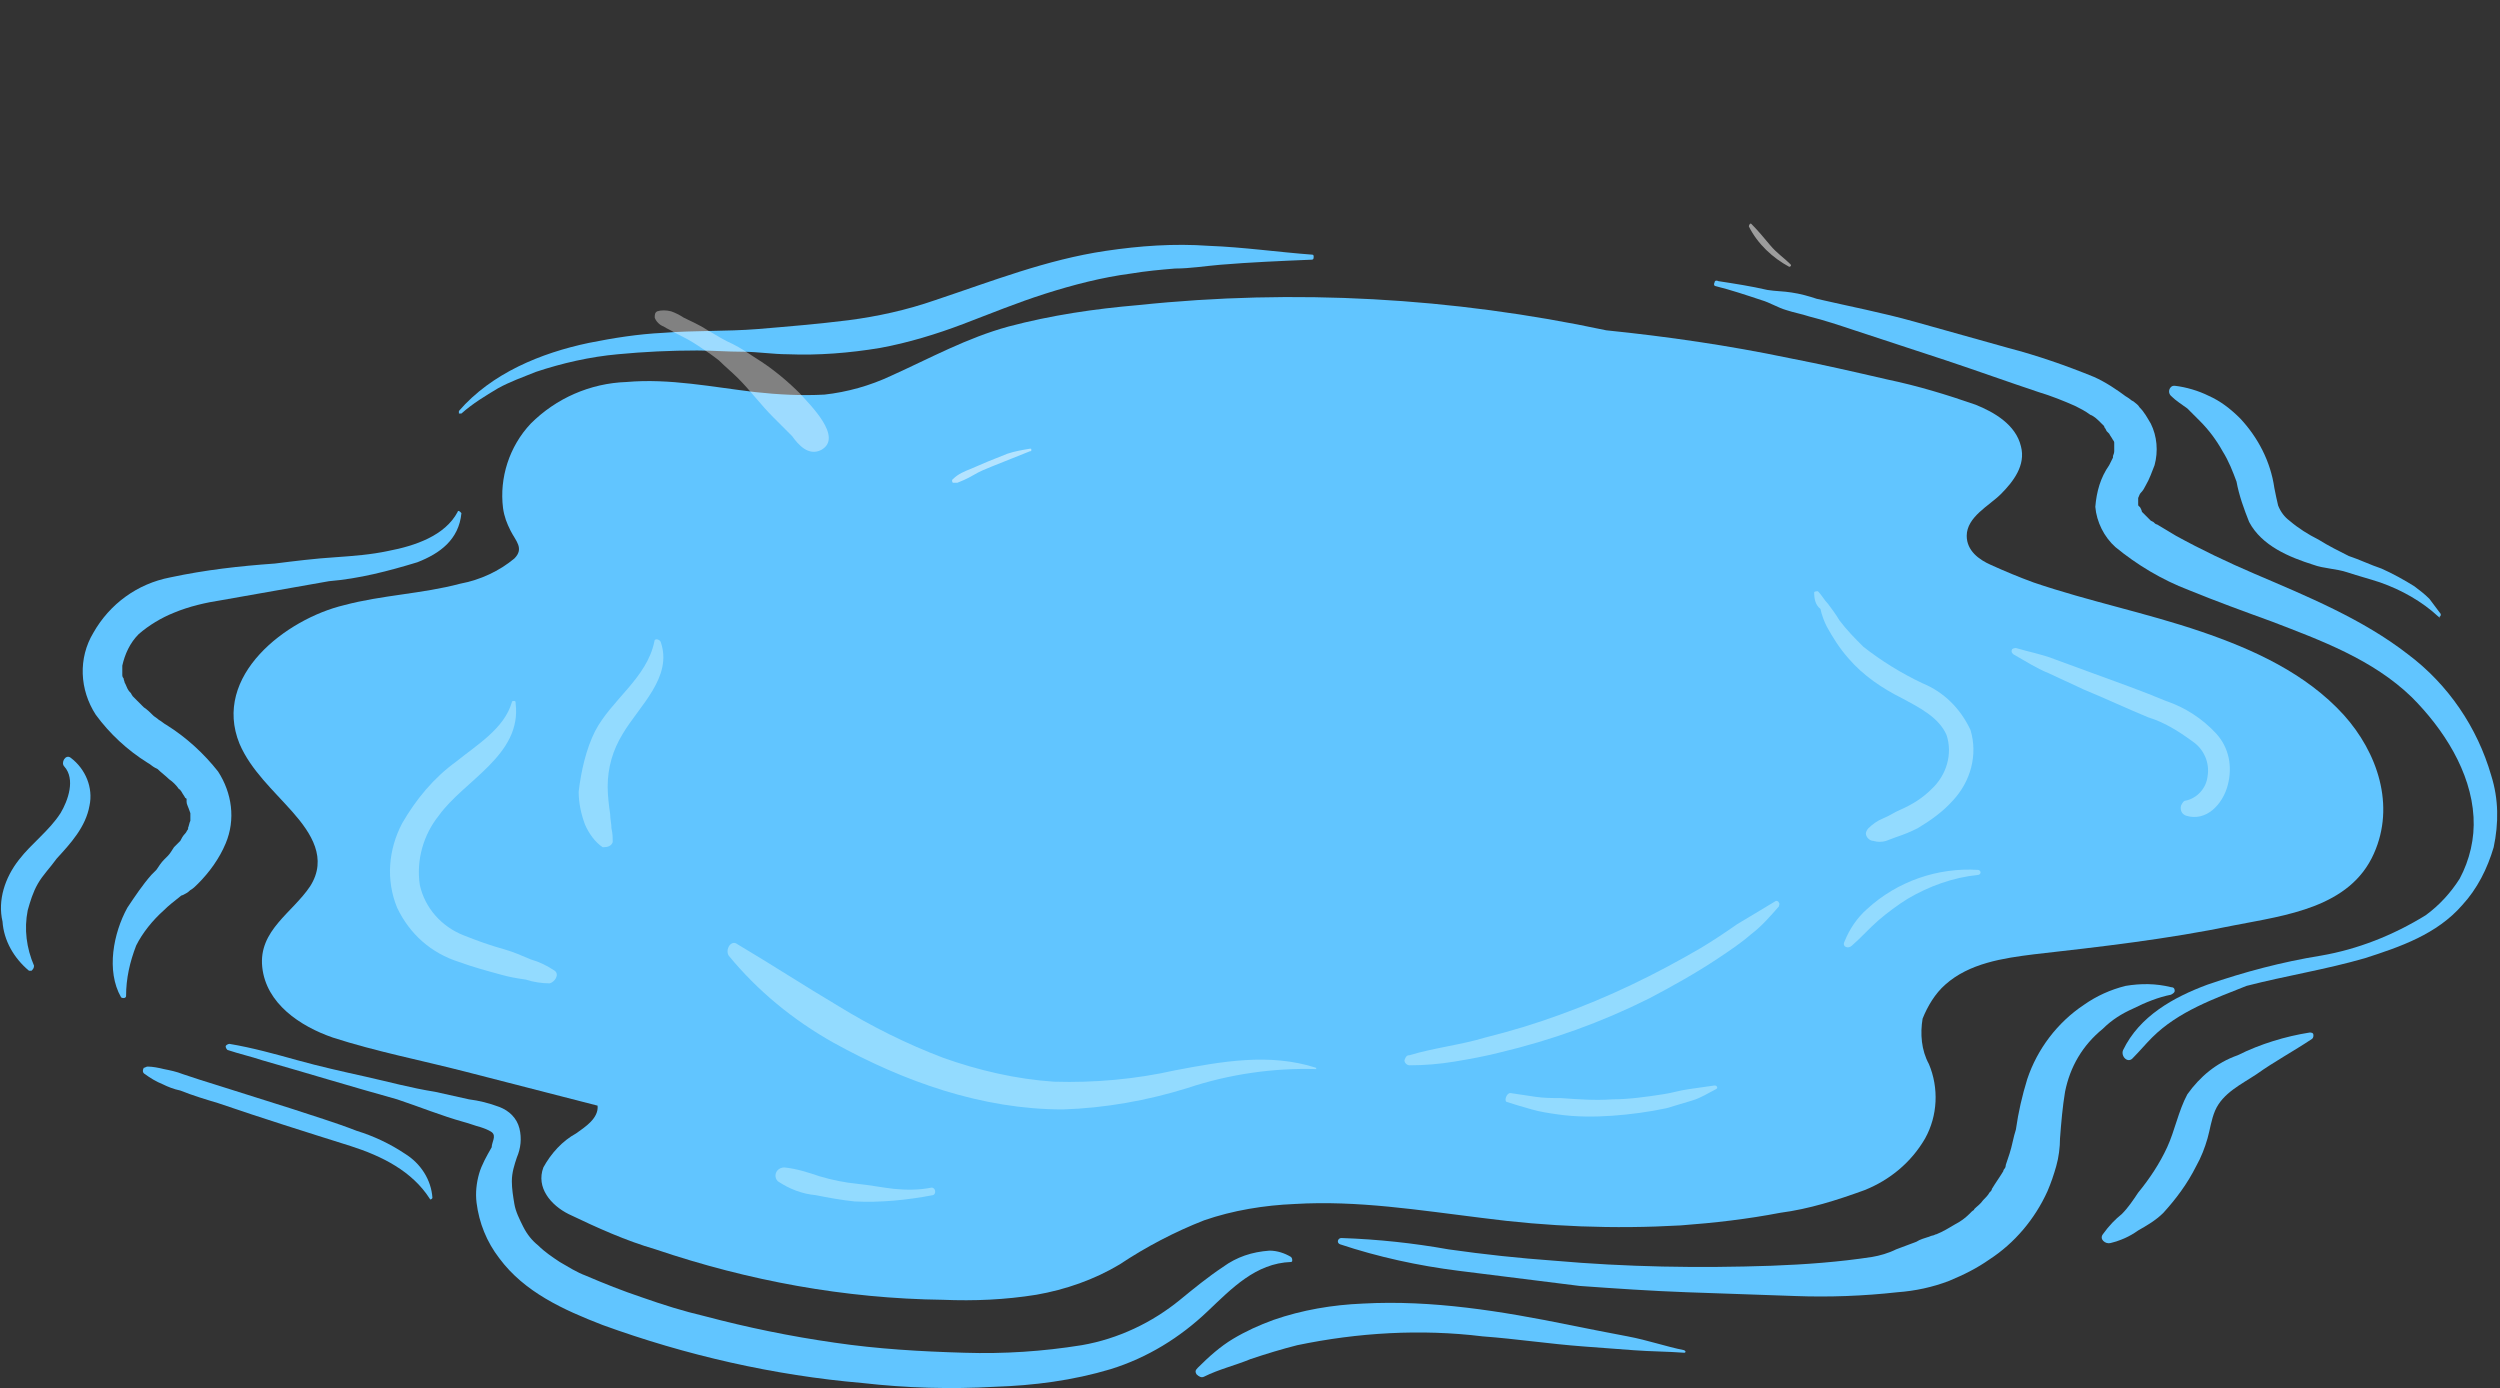 <?xml version="1.0" encoding="utf-8"?>
<!-- Generator: Adobe Illustrator 27.2.0, SVG Export Plug-In . SVG Version: 6.00 Build 0)  -->
<svg version="1.1" id="Group_40874" xmlns="http://www.w3.org/2000/svg" xmlns:xlink="http://www.w3.org/1999/xlink" x="0px"
	 y="0px" viewBox="0 0 198.3 110.1" style="enable-background:new 0 0 198.3 110.1;" xml:space="preserve">
<rect x="0" y="0" width="198.3" height="110.1" fill="#333333" stroke="none"/>
<style type="text/css">
	.st0{fill:none;}
	.st1{fill:#61C5FF;}
	.st2{fill:#2EA2E6;}
	.st3{opacity:0.52;}
	.st4{clip-path:url(#SVGID_00000029016187475594343090000016728379388312841359_);}
	.st5{fill:#FFFFFF;}
	.st6{opacity:0.24;}
	.st7{clip-path:url(#SVGID_00000046323215132926646810000013529927282690845864_);}
	.st8{opacity:0.38;}
	.st9{clip-path:url(#SVGID_00000131359192148729211780000008537487449647933877_);}
	.st10{clip-path:url(#SVGID_00000095317302077428792620000016710911759590463934_);}
	.st11{fill:#FCE333;}
	.st12{fill:#FFC733;}
	.st13{clip-path:url(#SVGID_00000183961904113701255210000013678398424216790915_);}
	.st14{clip-path:url(#SVGID_00000050636145981300538870000006844369971637697426_);}
	.st15{clip-path:url(#SVGID_00000085242742527994718460000014053354432424303267_);}
	.st16{fill:#FFDA5D;}
	.st17{fill:#EBB72F;}
	.st18{clip-path:url(#SVGID_00000136383587337485471240000007599197376817657988_);}
	.st19{clip-path:url(#SVGID_00000093886939305443646930000010680047897757792669_);}
	.st20{clip-path:url(#SVGID_00000177470494328158448030000002361887428758718617_);}
	.st21{fill:#FFA151;}
	.st22{clip-path:url(#SVGID_00000159453403053315122270000005039493156123523263_);}
	.st23{clip-path:url(#SVGID_00000078742597789561025510000003738804588050517939_);}
	.st24{clip-path:url(#SVGID_00000099646232991448798900000014633589915411906445_);}
	.st25{clip-path:url(#SVGID_00000135676491657089997310000013230192888590003881_);}
	.st26{clip-path:url(#SVGID_00000073679967452418101990000000445430022116662446_);}
	.st27{opacity:0.35;}
	.st28{clip-path:url(#SVGID_00000067212903984586975970000004346622965176640403_);}
	.st29{clip-path:url(#SVGID_00000148633939514295344720000017146195202668019586_);}
	.st30{clip-path:url(#SVGID_00000021108954031790090800000013759570505452119987_);}
	.st31{clip-path:url(#SVGID_00000052087187020708469910000013791812636781562268_);}
	.st32{fill:#93DBFF;}
</style>
<rect class="st0" width="198.3" height="110.1"/>
<rect class="st0" width="198.3" height="110.1"/>
<path id="Path_174575" class="st1" d="M149.7,30.1c2.4,0.5,4.7,1.2,7,2c1.5,0.6,3.2,1.6,3.6,3.3c0.4,1.5-0.6,2.8-1.6,3.8
	c-0.9,0.9-2.7,1.8-2.7,3.3c0,1.2,1,1.9,1.9,2.3c1.1,0.5,2.3,1,3.4,1.4c4.4,1.5,8.9,2.4,13.3,3.9c4.1,1.4,8.3,3.3,11.3,6.6
	c2.7,3,4.1,7.2,2.4,11c-1.9,4.3-7,4.9-11.1,5.7c-5.3,1.1-10.6,1.7-15.9,2.3c-2.4,0.3-5.1,0.7-7,2.4c-0.8,0.7-1.4,1.7-1.8,2.7
	c-0.2,1.2-0.1,2.5,0.5,3.6c0.8,1.9,0.7,4.1-0.3,5.9c-1.1,1.9-2.8,3.3-4.8,4.1c-2.2,0.8-4.4,1.5-6.7,1.8c-2.6,0.5-5.2,0.8-7.9,1
	c-5.3,0.3-10.5,0.1-15.8-0.6c-4.9-0.6-9.8-1.4-14.8-1.1c-2.4,0.1-4.9,0.5-7.2,1.3c-2.3,0.9-4.6,2.1-6.7,3.5c-2,1.2-4.3,2-6.6,2.4
	c-2.5,0.4-4.9,0.5-7.4,0.4c-7.8-0.1-15.4-1.5-22.8-4c-2.4-0.7-4.6-1.7-6.9-2.8c-1.4-0.7-2.6-2.1-2-3.7c0.6-1.1,1.5-2.1,2.6-2.7
	c0.7-0.5,1.8-1.2,1.7-2.2L36.9,85c-3.5-0.9-7.1-1.6-10.5-2.7c-2.6-0.9-5.3-2.7-5.6-5.6c-0.3-2.9,2.4-4.3,3.8-6.4
	c1.4-2.2,0.1-4.2-1.4-5.9c-1.5-1.7-3.3-3.3-4.2-5.4c-2.2-5.4,3.7-9.9,8.3-11c3-0.8,6.2-0.9,9.2-1.7c1.6-0.3,3.1-1,4.3-2
	c0.8-0.8,0.1-1.4-0.3-2.2c-0.3-0.6-0.5-1.1-0.6-1.8c-0.3-2.4,0.5-4.9,2.2-6.7c2-2,4.7-3.2,7.6-3.3c3.4-0.3,6.8,0.4,10.2,0.8
	c1.8,0.2,3.7,0.3,5.5,0.2c1.8-0.2,3.6-0.7,5.3-1.5c3.1-1.4,6-3,9.3-3.9c3.4-0.9,6.8-1.4,10.3-1.7c12.4-1.3,24.9-0.6,37.1,2
	c4.9,0.5,9.7,1.2,14.5,2.2C144.5,28.9,147.1,29.5,149.7,30.1"/>
<path id="Path_174576" class="st1" d="M115.7,100.8c-3.2-0.4-6.4-1.1-9.4-2.1c-0.3-0.1-0.2-0.5,0.1-0.5c2.9,0.1,5.7,0.4,8.5,0.9
	c2.8,0.4,5.6,0.7,8.4,0.9c5.7,0.5,11.4,0.6,17.2,0.4c2.7-0.1,5.4-0.3,8-0.7c0.6-0.1,1.3-0.3,1.9-0.6c0.5-0.2,1.1-0.4,1.6-0.6
	c0.3-0.2,0.7-0.3,1-0.4c-0.2,0.1,0.2-0.1,0.3-0.1c0.1,0,0.2-0.1,0.3-0.1c0.5-0.2,1-0.5,1.5-0.8c0.4-0.2,0.8-0.5,1.1-0.8
	c0,0,0.2-0.2,0.2-0.2c0.1-0.1,0.2-0.1,0.2-0.2c0.2-0.2,0.5-0.4,0.7-0.7c0.2-0.2,0.4-0.4,0.5-0.6l0.1-0.1c0,0,0.1-0.1,0.1-0.2
	c0.3-0.5,0.6-0.9,0.9-1.4c0,0,0-0.1,0.1-0.2s0.1-0.3,0.1-0.3c0.1-0.3,0.2-0.6,0.3-0.9c0.2-0.6,0.3-1.3,0.5-1.9
	c0.2-1.4,0.5-2.7,0.9-4c0.8-2.4,2.4-4.5,4.5-5.9c1-0.7,2.1-1.2,3.3-1.5c1.2-0.2,2.4-0.2,3.6,0.1c0.2,0,0.3,0.1,0.3,0.3
	c0,0.1-0.1,0.2-0.3,0.3c-1,0.2-2,0.6-3,1.1c-0.9,0.4-1.7,0.9-2.4,1.6c-1.6,1.3-2.6,3-3,5c-0.2,1.2-0.3,2.4-0.4,3.7
	c0,0.7-0.1,1.5-0.3,2.2c-0.2,0.7-0.4,1.3-0.7,2c-1,2.2-2.6,4.1-4.6,5.4c-1,0.7-2,1.2-3.2,1.7c-1.3,0.5-2.7,0.8-4.1,0.9
	c-2.7,0.3-5.4,0.4-8.1,0.3c-2.9-0.1-5.8-0.2-8.6-0.3c-2.8-0.1-5.7-0.3-8.5-0.5C122.1,101.6,118.9,101.2,115.7,100.8"/>
<path id="Path_174577" class="st1" d="M39,89.8c-0.3-0.2-0.6-0.3-0.9-0.4c-0.4-0.1-0.9-0.3-1.3-0.4c-1.8-0.5-3.5-1.2-5.3-1.8
	c-3.6-1-7.2-2.1-10.7-3.1c-0.9-0.3-1.8-0.5-2.7-0.8c-0.1,0-0.2-0.2-0.2-0.3c0-0.1,0.2-0.2,0.3-0.2l0,0c1.8,0.3,3.6,0.8,5.4,1.3
	s3.6,0.9,5.4,1.3s3.6,0.9,5.5,1.2c0.9,0.2,1.8,0.4,2.7,0.6c0.8,0.1,1.6,0.3,2.4,0.6c0.8,0.3,1.4,0.9,1.6,1.7
	c0.2,0.8,0.1,1.6-0.2,2.3c-0.2,0.6-0.4,1.2-0.4,1.9c0,0.6,0.1,1.2,0.2,1.8c0.1,0.6,0.4,1.2,0.7,1.8c0.3,0.6,0.7,1.1,1.2,1.5
	c0.5,0.5,1.1,0.9,1.7,1.3c0.7,0.4,1.3,0.8,2.1,1.1c1.4,0.6,2.9,1.2,4.4,1.7c1.7,0.6,3.3,1.1,5,1.5c3.4,0.9,6.8,1.6,10.3,2.1
	c3.4,0.5,6.8,0.7,10.3,0.8c3.1,0.1,6.2-0.1,9.3-0.6c2.9-0.5,5.6-1.8,7.8-3.6c1.1-0.9,2.2-1.8,3.4-2.6c1.1-0.8,2.3-1.2,3.7-1.3
	c0.6,0,1.2,0.2,1.7,0.5c0.1,0.1,0.1,0.2,0.1,0.3c0,0.1-0.1,0.1-0.1,0.1c-2.8,0.1-4.7,2.1-6.6,3.9c-2.2,2.1-4.8,3.7-7.7,4.6
	c-3,0.9-6.1,1.3-9.2,1.4c-3.5,0.2-7,0.1-10.5-0.3c-7-0.6-14-2.2-20.6-4.6c-3.1-1.2-6.2-2.6-8.2-5.3c-1-1.3-1.6-2.8-1.8-4.4
	c-0.1-0.8,0-1.6,0.2-2.3c0.2-0.7,0.6-1.4,1-2.1C39,90.6,39.4,90.1,39,89.8"/>
<path id="Path_174578" class="st1" d="M167.9,35.7c0-0.1,0-0.1,0-0.1C167.9,35.6,167.9,35.6,167.9,35.7
	C167.9,35.6,167.9,35.7,167.9,35.7"/>
<path id="Path_174579" class="st1" d="M170.7,82.3c-0.5,0.5-1,1.1-1.5,1.6c-0.4,0.5-1-0.1-0.8-0.6c1.3-2.7,4-4.2,6.7-5.2
	c2.9-1,5.9-1.8,9-2.3c2.9-0.5,5.7-1.6,8.3-3.2c1.1-0.8,2-1.8,2.7-2.9c0.8-1.5,1.2-3.2,1.1-4.9c-0.2-3.6-2.4-7-4.9-9.5
	c-3.1-3-7.2-4.5-11.1-6c-2.2-0.8-4.4-1.6-6.6-2.5c-2.1-0.8-4.1-2-5.8-3.4c-0.9-0.8-1.5-2-1.6-3.2c0.1-1.2,0.4-2.3,1.1-3.3
	c0.1-0.2,0.2-0.4,0.3-0.6c0,0,0,0,0-0.1c0-0.1,0.1-0.2,0.1-0.4c0,0,0-0.1,0-0.1c0,0,0,0,0,0.1c0,0,0,0,0-0.1c0-0.1,0-0.1,0-0.1
	c0,0,0-0.1,0-0.1c0-0.1,0-0.2,0-0.3c0,0.4,0,0,0-0.1c0-0.1-0.1-0.2-0.1-0.2l0,0c-0.1-0.2-0.2-0.3-0.3-0.5c-0.1-0.1-0.1-0.1-0.2-0.2
	l-0.1-0.2c-0.1-0.1-0.1-0.2-0.1-0.2c-0.1-0.1-0.2-0.2-0.3-0.3c-0.2-0.2-0.5-0.5-0.8-0.6c-0.4-0.3-0.8-0.5-1.2-0.7
	c-0.9-0.4-1.9-0.8-2.9-1.1c-2.4-0.8-4.9-1.7-7.3-2.5c-2.4-0.8-4.9-1.6-7.3-2.4c-1.2-0.4-2.4-0.8-3.6-1.1c-0.6-0.2-1.2-0.3-1.8-0.5
	c-0.7-0.2-1.3-0.6-2-0.8c-1.2-0.4-2.4-0.8-3.6-1.1c-0.1,0-0.2-0.1-0.1-0.3c0-0.1,0.1-0.2,0.3-0.1c1.3,0.2,2.6,0.4,3.9,0.7
	c0.6,0.1,1.3,0.1,1.9,0.2c0.7,0.1,1.4,0.3,2,0.5c2.6,0.6,5.2,1.1,7.7,1.8c2.5,0.7,5,1.4,7.5,2.1c2.3,0.6,4.6,1.4,6.8,2.3
	c0.9,0.4,1.8,1,2.6,1.6c-0.3-0.2,0.2,0.1,0.3,0.2c0.1,0.1,0.2,0.1,0.3,0.2c0.1,0.1,0.3,0.2,0.4,0.4c0.4,0.4,0.6,0.8,0.9,1.3
	c0.5,1,0.6,2.2,0.3,3.3c-0.2,0.5-0.4,1.1-0.7,1.6c-0.1,0.2-0.2,0.4-0.4,0.6c-0.1,0.1-0.1,0.2-0.2,0.4c0,0,0,0.1,0,0.1
	c0,0,0,0.1,0,0.1s0,0.1,0,0.2c0,0.1,0,0.1,0,0.2V40c0,0.1,0,0.1,0.1,0.2c0-0.1,0.2,0.3,0.2,0.4c0,0,0,0,0,0l0,0
	c0.1,0.1,0.2,0.2,0.3,0.3c0.1,0.1,0.3,0.3,0.4,0.4c0,0,0.2,0.1,0.2,0.1c0.1,0.1,0.2,0.2,0.3,0.2c0.5,0.3,1,0.6,1.5,0.9
	c2,1.1,4.1,2.1,6.2,3c4.2,1.8,8.6,3.6,12.2,6.4c3.2,2.4,5.5,5.8,6.6,9.6c0.6,1.9,0.6,3.8,0.2,5.7c-0.5,1.7-1.3,3.3-2.5,4.6
	c-2,2.3-4.9,3.3-7.7,4.2c-3.1,0.9-6.3,1.4-9.4,2.2C175.7,79.2,172.8,80.2,170.7,82.3"/>
<path id="Path_174580" class="st1" d="M14.8,63.6c0,0,0-0.1,0-0.2c0,0,0-0.1-0.1-0.1c-0.1-0.2-0.2-0.3-0.3-0.5
	c-0.1-0.1-0.1-0.2-0.2-0.2c-0.2-0.3-0.5-0.6-0.8-0.8c-0.3-0.3-0.6-0.5-0.9-0.8l0,0l0,0l-0.2-0.1c-0.2-0.1-0.4-0.3-0.6-0.4
	c-1.6-1-3-2.3-4.1-3.8c-1.3-2-1.4-4.5-0.2-6.5c1.3-2.3,3.5-3.9,6.1-4.4c2.8-0.6,5.5-0.9,8.3-1.1c1.6-0.2,3.2-0.4,4.8-0.5
	c1.4-0.1,2.8-0.2,4.2-0.5c2.1-0.4,4.5-1.2,5.5-3.1c0-0.1,0.1-0.1,0.2,0c0,0,0.1,0.1,0.1,0.1c-0.2,2.1-1.7,3.2-3.5,3.9
	c-2.3,0.7-4.6,1.3-7,1.5c-2.8,0.5-5.7,1-8.5,1.5c-1.3,0.2-2.6,0.5-3.8,1c-1,0.4-2,1-2.8,1.7c-0.7,0.7-1.1,1.6-1.3,2.5v0.1
	c0,0.2,0,0.3,0,0.5c0,0,0,0.1,0,0.1c0,0.1,0,0.2,0.1,0.3c0,0.1,0.1,0.3,0.1,0.4c0-0.1,0.1,0.2,0.2,0.4c0.1,0.2,0.2,0.3,0.3,0.4
	c0,0.1,0.1,0.1,0.1,0.2c0.3,0.3,0.6,0.6,0.9,0.9c0.3,0.2,0.5,0.4,0.8,0.7c0,0,0.3,0.2,0.4,0.3c0.2,0.1,0.4,0.3,0.6,0.4
	c1.6,1,3,2.3,4.1,3.7c1.1,1.7,1.4,3.8,0.6,5.7c-0.5,1.2-1.3,2.3-2.2,3.2c-0.2,0.2-0.4,0.4-0.6,0.5c-0.2,0.2-0.4,0.3-0.6,0.4
	c-0.1,0-0.2,0.1-0.2,0.1c-0.5,0.4-0.9,0.7-1.3,1.1c-0.9,0.8-1.7,1.8-2.2,2.8c-0.5,1.3-0.8,2.6-0.8,4c0,0.2-0.3,0.2-0.4,0.1
	c-1.2-2.1-0.6-5.1,0.5-7.1c0.6-0.9,1.2-1.8,1.9-2.6c0.1-0.1,0.2-0.2,0.3-0.3l0.1-0.1c0.2-0.3,0.4-0.6,0.6-0.8
	c0.1-0.1,0.2-0.2,0.3-0.3l0,0c0.2-0.2,0.3-0.4,0.5-0.7l0.2-0.2l0.1-0.1c0.1-0.1,0.1-0.1,0.2-0.2c0.1-0.2,0.2-0.4,0.4-0.6
	c0.1-0.1,0.1-0.2,0.2-0.3l0,0l0,0l0,0c0-0.1,0.1-0.2,0-0.1c0.1-0.2,0.1-0.4,0.2-0.6v0c0,0,0,0,0,0c0-0.1,0-0.2,0-0.3
	c0,0,0-0.2,0-0.3C14.9,63.9,14.8,63.8,14.8,63.6"/>
<path id="Path_174581" class="st1" d="M14.7,65.5c0,0,0-0.1,0-0.1C14.7,65.4,14.7,65.4,14.7,65.5L14.7,65.5"/>
<path id="Path_174582" class="st1" d="M104,20.6c-2.4,0.1-4.8,0.2-7.2,0.4c-1.2,0.1-2.4,0.3-3.6,0.3c-1.2,0.1-2.3,0.2-3.5,0.4
	c-2.3,0.3-4.6,0.9-6.8,1.6c-2.2,0.7-4.4,1.6-6.5,2.4c-2.1,0.8-4.4,1.5-6.6,1.9c-2.4,0.4-4.9,0.6-7.3,0.5c-1.2,0-2.4-0.2-3.6-0.2
	s-2.4-0.1-3.6-0.1c-2.1,0-4.2,0.1-6.3,0.3c-2.2,0.2-4.4,0.7-6.5,1.4c-1,0.4-2.1,0.8-3,1.3c-1,0.6-2,1.2-2.9,2c0,0-0.1,0-0.2,0
	c0,0,0-0.1,0-0.2c2.6-3,6.5-4.6,10.3-5.4c2-0.4,3.9-0.7,5.9-0.8c2.5-0.2,5-0.1,7.5-0.3c2.4-0.2,4.8-0.4,7.2-0.7
	c2.3-0.3,4.6-0.8,6.9-1.6c4.5-1.5,8.8-3.2,13.5-3.9c2.7-0.4,5.4-0.6,8.2-0.4c2.7,0.1,5.5,0.5,8.2,0.7c0.1,0,0.1,0.1,0.1,0.2
	C104.2,20.6,104.1,20.6,104,20.6"/>
<path id="Path_174583" class="st1" d="M35.1,34.8C35.1,34.8,35.1,34.8,35.1,34.8C35.1,34.8,35.1,34.8,35.1,34.8
	C35.1,34.8,35.1,34.8,35.1,34.8C35.1,34.8,35.1,34.8,35.1,34.8"/>
<path id="Path_174584" class="st1" d="M97.8,106.2c1-0.6,2.1-1.1,3.2-1.5c2.3-0.8,4.7-1.2,7.1-1.3c5.5-0.3,11,0.6,16.4,1.7
	c1.5,0.3,3,0.6,4.6,0.9s3,0.8,4.5,1.1c0,0,0.1,0.1,0.1,0.1c0,0,0,0.1-0.1,0.1c-1.3-0.1-2.7-0.1-4-0.2s-2.7-0.2-4-0.3
	c-2.7-0.2-5.3-0.6-8-0.8c-4.9-0.6-9.9-0.3-14.7,0.7c-1.2,0.3-2.5,0.7-3.7,1.1c-1.2,0.5-2.5,0.8-3.7,1.4c-0.2,0.1-0.4,0-0.6-0.2
	c-0.1-0.2-0.1-0.3,0.1-0.5C95.9,107.6,96.8,106.8,97.8,106.2"/>
<path id="Path_174585" class="st1" d="M11.7,84.6c0.4,0,0.9,0.1,1.3,0.2c0.5,0.1,1,0.2,1.5,0.4c0.9,0.3,1.8,0.6,2.8,0.9l5.7,1.8
	c1.8,0.6,3.5,1.1,5.3,1.8c1.3,0.4,2.6,1,3.8,1.8c1.3,0.8,2.1,2.1,2.2,3.5c0,0.1-0.2,0.2-0.2,0.1c-1.4-2.2-3.8-3.4-6.3-4.2
	c-3.5-1.1-7-2.2-10.5-3.4c-1-0.3-2-0.6-3-1c-0.5-0.1-1-0.3-1.4-0.5c-0.5-0.2-1-0.5-1.4-0.8c-0.2-0.1-0.2-0.3-0.1-0.5
	C11.5,84.7,11.6,84.6,11.7,84.6"/>
<path id="Path_174586" class="st1" d="M193.4,48.9c-1.3-1.2-2.9-2.1-4.6-2.7c-0.9-0.3-1.7-0.5-2.6-0.8c-0.9-0.3-1.9-0.3-2.7-0.6
	c-1.9-0.6-4.1-1.5-5.1-3.4c-0.4-1-0.8-2.1-1-3.2c-0.3-0.8-0.6-1.6-1.1-2.4c-0.5-0.9-1.1-1.7-1.8-2.4c-0.3-0.3-0.7-0.7-1-1
	c-0.4-0.3-0.9-0.6-1.3-1c-0.2-0.2-0.2-0.5,0-0.7c0.1-0.1,0.2-0.1,0.3-0.1c0.9,0.1,1.9,0.4,2.7,0.8c0.9,0.4,1.7,1,2.5,1.8
	c1.4,1.5,2.4,3.4,2.7,5.5c0.1,0.5,0.2,1,0.3,1.4c0.2,0.5,0.5,0.9,0.9,1.2c0.7,0.6,1.5,1.1,2.3,1.5c0.8,0.5,1.6,0.9,2.4,1.3
	c0.9,0.3,1.7,0.7,2.6,1c0.9,0.4,1.8,0.9,2.6,1.4c0.4,0.3,0.8,0.6,1.2,1c0.3,0.4,0.6,0.8,0.9,1.2c0,0.1,0,0.2-0.1,0.2
	C193.6,49,193.5,49,193.4,48.9"/>
<path id="Path_174587" class="st1" d="M1.5,68.2c1-1.3,2.4-2.3,3.3-3.7c0.6-1,1.2-2.7,0.3-3.7c-0.3-0.3,0.1-1,0.5-0.7
	c1.2,0.9,1.8,2.4,1.5,3.8c-0.3,1.7-1.5,3-2.6,4.2C4,68.8,3.4,69.4,3,70.1c-0.4,0.7-0.6,1.4-0.8,2.1c-0.3,1.5-0.1,3,0.5,4.4
	c0,0.2-0.1,0.3-0.2,0.4c-0.1,0-0.2,0-0.2,0c-1.2-1-2-2.4-2.1-3.9C-0.2,71.4,0.4,69.6,1.5,68.2"/>
<path id="Path_174588" class="st1" d="M168.3,96.3c0.5-0.5,0.9-1.1,1.3-1.7c0.9-1.1,1.7-2.3,2.3-3.6c0.6-1.3,0.9-2.9,1.6-4.2
	c1-1.4,2.3-2.5,4-3.1c1.8-0.9,3.8-1.5,5.7-1.8c0.1,0,0.3,0,0.3,0.2c0,0.1,0,0.2-0.1,0.3c-1.5,1-3,1.8-4.4,2.8
	c-1.2,0.8-2.7,1.5-3.3,2.9c-0.3,0.7-0.4,1.5-0.6,2.2c-0.2,0.7-0.5,1.5-0.9,2.2c-0.7,1.4-1.6,2.6-2.6,3.7c-0.6,0.6-1.3,1-2,1.4
	c-0.7,0.5-1.4,0.8-2.2,1c-0.4,0.1-0.9-0.3-0.6-0.7C167.3,97.2,167.8,96.7,168.3,96.3"/>
<path id="Path_174589" class="st2" d="M265.7,101.2c0,12,15.4,21.7,40.9,21.7s40.9-9.7,40.9-21.7s-18.3-21.7-40.9-21.7
	S265.7,89.2,265.7,101.2"/>
<g id="Group_40834" transform="translate(75.503 35.59)" class="st3">
	<g id="Group_40833" transform="translate(0)">
		<g>
			<defs>
				<rect id="SVGID_1_" x="0" y="0" width="6.3" height="2.7"/>
			</defs>
			<clipPath id="SVGID_00000047043044440883832430000007806561233038915726_">
				<use xlink:href="#SVGID_1_"  style="overflow:visible;"/>
			</clipPath>
			
				<g id="Group_40832" transform="translate(0)" style="clip-path:url(#SVGID_00000047043044440883832430000007806561233038915726_);">
				<path id="Path_174604" class="st5" d="M0.1,2.4C0.5,2,1,1.8,1.5,1.6C2,1.4,2.4,1.2,2.9,1s1-0.4,1.5-0.6C5,0.2,5.6,0.1,6.2,0
					c0.1,0,0.1,0,0.1,0.1c0,0.1,0,0.1-0.1,0.1c-0.5,0.2-1,0.4-1.5,0.6s-1,0.4-1.5,0.6s-1,0.4-1.5,0.7c-0.5,0.3-1,0.5-1.5,0.7
					C0.1,2.8-0.1,2.5,0.1,2.4"/>
			</g>
		</g>
	</g>
</g>
<g id="Group_40843" transform="translate(133.526 44.918)" class="st6">
	<g id="Group_40842" transform="translate(0)">
		<g>
			<defs>
				<rect id="SVGID_00000116931496362781968790000003802505896425625230_" x="0" y="0" width="0" height="0"/>
			</defs>
			<clipPath id="SVGID_00000170241801167127391840000006944951316183502246_">
				<use xlink:href="#SVGID_00000116931496362781968790000003802505896425625230_"  style="overflow:visible;"/>
			</clipPath>
			<g id="Group_40841" style="clip-path:url(#SVGID_00000170241801167127391840000006944951316183502246_);">
				<path id="Path_174610" class="st5" d="M0,0C0,0,0,0,0,0C0,0,0,0,0,0L0,0"/>
			</g>
		</g>
	</g>
</g>
<g id="Group_40849" transform="translate(51.932 24.594)" class="st8">
	<g id="Group_40848" transform="translate(0)">
		<g>
			<defs>
				<rect id="SVGID_00000121263237234833260620000014952515752016885182_" x="0" y="0" width="13.8" height="11.2"/>
			</defs>
			<clipPath id="SVGID_00000166670152309151198040000017835734830207017635_">
				<use xlink:href="#SVGID_00000121263237234833260620000014952515752016885182_"  style="overflow:visible;"/>
			</clipPath>
			<g id="Group_40847" style="clip-path:url(#SVGID_00000166670152309151198040000017835734830207017635_);">
				<path id="Path_174616" class="st5" d="M0.2,0.1C0.5,0,0.9,0,1.3,0.1c0.3,0.1,0.7,0.3,1,0.5c0.6,0.3,1.3,0.6,1.9,1
					c0.7,0.4,1.3,0.8,2,1.1C6.8,3,7.4,3.4,8,3.8c1.3,0.8,2.5,1.8,3.5,2.8c0.8,0.9,3.5,3.5,1.7,4.5c-1,0.5-1.8-0.4-2.3-1.1
					C10.4,9.5,9.9,9,9.4,8.5c-1-1-1.8-2.1-2.8-3.1C6.1,4.9,5.6,4.5,5.1,4C4.6,3.6,4,3.2,3.4,2.8c-0.6-0.4-1.2-0.7-1.8-1
					C1.3,1.6,1,1.5,0.7,1.3C0.4,1.2,0.1,0.9,0,0.6C0,0.4,0,0.2,0.2,0.1"/>
			</g>
		</g>
	</g>
</g>
<g id="Group_40861" transform="translate(138.72 17.763)" class="st3">
	<g id="Group_40860" transform="translate(0)">
		<g>
			<defs>
				<rect id="SVGID_00000100341126868930409830000003672012959324805045_" x="0" y="0" width="3.4" height="3.4"/>
			</defs>
			<clipPath id="SVGID_00000068638788693898950300000004296571255555006647_">
				<use xlink:href="#SVGID_00000100341126868930409830000003672012959324805045_"  style="overflow:visible;"/>
			</clipPath>
			
				<g id="Group_40859" transform="translate(0)" style="clip-path:url(#SVGID_00000068638788693898950300000004296571255555006647_);">
				<path id="Path_174621" class="st5" d="M0.2,0c0.5,0.5,1,1.1,1.5,1.7s1.1,1,1.6,1.5c0.1,0.1,0,0.2-0.1,0.2C1.9,2.7,0.7,1.6,0,0.2
					C0,0.1,0.1-0.1,0.2,0"/>
			</g>
		</g>
	</g>
</g>
<g>
	<path id="Path_174590" class="st11" d="M258.3,25.2c22.4,0,40.6,6.8,40.6,24.2s-18.2,24.2-40.6,24.2s-40.6-7.4-40.6-24.2
		S235.8,25.2,258.3,25.2 M258.3,48.5c9.1,0,12.6-1.5,12.6-3.3s-3.5-3.4-12.6-3.4s-12.6,1.6-12.6,3.4S249.2,48.5,258.3,48.5"/>
	<path id="Path_174591" class="st12" d="M249.8,39.5c4.1-0.9,8.3-1,12.5-0.5c4.9,0.5,8.8,2.2,9.4,4.2c0.3,0.9,0,2-0.8,2.6
		c0.1-0.2,0.1-0.3,0.1-0.5c0-1.8-3.5-3.4-12.6-3.4c-7.7,0-13,1.3-12.6,3.7c-0.8-0.4-1.1-1.2-0.9-2C245.1,41.4,247.2,40.1,249.8,39.5
		"/>
	<path id="Path_174592" class="st12" d="M258.3,64.7c20.4,0,37.2-5.6,40.2-19.6c0.3,1.5,0.5,3,0.5,4.6c0,17.4-18.2,24.2-40.6,24.2
		s-40.6-7.4-40.6-24.2c0-1.5,0.2-3.1,0.5-4.6C221.2,58.7,238,64.7,258.3,64.7"/>
	<g id="Group_40816" transform="translate(92.416 31.226)" class="st8">
		<g id="Group_40815" transform="translate(0)">
			<g>
				<defs>
					<rect id="SVGID_00000060012357790137579450000009187873686789444254_" x="159.7" y="-3.1" width="39.8" height="17.2"/>
				</defs>
				<clipPath id="SVGID_00000142148210706098244580000004055475990777878938_">
					<use xlink:href="#SVGID_00000060012357790137579450000009187873686789444254_"  style="overflow:visible;"/>
				</clipPath>
				<g id="Group_40814" style="clip-path:url(#SVGID_00000142148210706098244580000004055475990777878938_);">
					<path id="Path_174593" class="st5" d="M160.9-2.5c1.3-0.3,2.7-0.5,4.1-0.4c4.3-0.3,8.6-0.2,12.8,0.2c5.5,0.8,14.6,2.9,18.7,6.9
						c2.2,2.3,3.3,5.5,2.8,8.6c-0.3,3.6-5.9-1.7-9.2-5.4c-3.9-4.4-11.9-5.6-18.6-6.5c-3.5-0.4-7-0.2-10.4-0.4
						C159.2,0.5,159.2-1.9,160.9-2.5 M161.9-0.5L161.9-0.5C161.9-0.4,161.9-0.4,161.9-0.5"/>
				</g>
			</g>
		</g>
	</g>
	<g id="Group_40819" transform="translate(69.126 32.797)" class="st8">
		<g id="Group_40818" transform="translate(0)">
			<g>
				<defs>
					<rect id="SVGID_00000141454385783351422280000004862431060599877009_" x="159.7" y="-3.1" width="21.2" height="10.1"/>
				</defs>
				<clipPath id="SVGID_00000023251414483897125150000011022476639422521488_">
					<use xlink:href="#SVGID_00000141454385783351422280000004862431060599877009_"  style="overflow:visible;"/>
				</clipPath>
				
					<g id="Group_40817" transform="translate(0)" style="clip-path:url(#SVGID_00000023251414483897125150000011022476639422521488_);">
					<path id="Path_174594" class="st5" d="M159.9,4.9c0.2-0.4,0.5-0.8,0.8-1.1c0.6-0.5,1.2-1.1,1.9-1.5c1.2-0.9,2.5-1.6,3.8-2.2
						c3-1.3,6.1-2.3,9.3-2.7c0.9-0.2,1.8-0.3,2.8-0.3c0.7,0,2.2-0.2,2.3,0.8c0.1,0.8-1.1,1.2-1.7,1.4c-0.7,0.3-1.5,0.4-2.2,0.6
						c-1.5,0.4-3,0.8-4.5,1.2c-1.4,0.4-2.8,1-4.2,1.6L168,2.7l-0.2,0.1l-0.1,0l-0.3,0.1c-0.3,0.2-0.6,0.3-0.9,0.5
						c-0.6,0.3-1.2,0.7-1.8,1.1c-0.3,0.2-0.6,0.4-0.9,0.7c-0.1,0.1-0.3,0.2-0.4,0.3c-0.1,0.1-0.2,0.2-0.3,0.2
						c-0.3,0.3-0.7,0.6-1.1,0.9c-0.2,0.2-0.5,0.3-0.8,0.4c-0.3,0-0.5,0-0.8,0c-0.4-0.1-0.6-0.3-0.7-0.7
						C159.6,5.8,159.6,5.3,159.9,4.9"/>
				</g>
			</g>
		</g>
	</g>
	<g id="Group_40822" transform="translate(67.249 45.167)" class="st8">
		<g id="Group_40821" transform="translate(0)">
			<g>
				<defs>
					<rect id="SVGID_00000176019601263071381150000016715995692826108851_" x="159.7" y="-3.1" width="48.1" height="17.3"/>
				</defs>
				<clipPath id="SVGID_00000106143283582692875430000011797729879704043695_">
					<use xlink:href="#SVGID_00000176019601263071381150000016715995692826108851_"  style="overflow:visible;"/>
				</clipPath>
				
					<g id="Group_40820" transform="translate(0)" style="clip-path:url(#SVGID_00000106143283582692875430000011797729879704043695_);">
					<path id="Path_174595" class="st5" d="M159.9-2.5c0.2-0.7,1.4-0.6,2-0.4c1.5,0.6,3,3.3,4.4,4.4c1.8,1.5,3.8,2.8,6,3.9
						c6.6,3.3,14.1,3.7,21.4,3.5c3.9-0.1,9.9-1.6,13.6-0.1c0.5,0.3,0.6,0.8,0.4,1.3c-0.1,0.2-0.2,0.3-0.4,0.4
						c-0.1,0.1-0.2,0.1-0.4,0.2c0,0-0.1,0-0.1,0.1c-4.1,2.8-10.4,3.3-15.3,3.6c-6.9,0.4-13.8-0.8-20.3-3.3
						C167.3,9.4,158.1,4.3,159.9-2.5"/>
				</g>
			</g>
		</g>
	</g>
	<path id="Path_174596" class="st16" d="M231.3,60.9c4.9,2.7,10.3,4.4,15.8,4.9c7.4,0.8,14.8,0.7,22.1-0.2c2.2-0.3,4.3-0.6,6.5-1.1
		c1.9-0.4,3.8-1.2,5.8-0.9c0.4,0.1,0.4,0.5,0.2,0.8c-0.3,0.3-0.6,0.6-1,0.7c-0.4,0.2-0.9,0.4-1.3,0.6c-8.6,3.2-17.9,4.4-27,3.5
		c-7-0.7-16.1-2.4-21.3-7.9C230.9,61.1,231,60.8,231.3,60.9"/>
	<path id="Path_174597" class="st17" d="M225.4,62.9c0.7,0.3,1.2,0.8,1.9,1.2s1.2,0.8,1.9,1.2c1.3,0.8,2.6,1.5,4,2.1
		c2.7,1.2,5.6,2.2,8.5,2.9c6.5,1.4,13.2,2,19.8,1.6c4-0.1,8-0.6,11.9-0.5c0.1,0,0.1,0.2,0,0.2c-7.1,1.2-14.3,1.6-21.5,1.5
		c-6.4-0.2-12.6-1.6-18.5-4.1c-1.5-0.7-3-1.5-4.4-2.5c-0.7-0.5-1.4-1-2.1-1.5c-0.7-0.5-1.3-1.1-1.8-1.7
		C225,63.1,225.3,62.8,225.4,62.9"/>
	<path id="Path_174598" class="st17" d="M218.5,53.2c0-0.1,0.1-0.2,0.2-0.2c0.1,0,0.1,0,0.2,0.1c0.4,0.7,0.8,1.5,1,2.3
		c0.4,0.8,0.8,1.6,1.2,2.3c0.4,0.7,0.9,1.5,1.5,2.1c0.6,0.6,1.1,1.2,1.4,1.9c0,0.1,0,0.1-0.1,0.1c-0.8-0.3-1.4-0.9-1.9-1.5
		c-0.6-0.7-1.2-1.4-1.6-2.2c-0.5-0.8-0.9-1.6-1.3-2.4C218.8,55,218.6,54.1,218.5,53.2"/>
	<path id="Path_174599" class="st17" d="M253.8,40.9c0.2-0.2,0.5-0.3,0.8-0.3c0.4-0.1,0.7-0.2,1.1-0.2c0.7-0.1,1.3-0.1,2-0.2
		c1.4-0.1,2.8,0,4.2,0.1c1.4,0.1,2.8,0.4,4.1,0.7c0.7,0.2,1.3,0.4,2,0.6c0.3,0.1,0.6,0.2,1,0.4c0.3,0.1,0.6,0.3,0.8,0.5
		c0,0,0,0.1,0,0.1c0,0,0,0,0,0c-0.3,0-0.7,0-1-0.1c-0.3-0.1-0.6-0.1-0.9-0.2c-0.7-0.2-1.3-0.3-2-0.5c-1.3-0.3-2.7-0.5-4-0.6
		c-1.3-0.1-2.7-0.2-4-0.1c-0.7,0-1.4,0.1-2.1,0.1c-0.3,0-0.6,0-0.9,0.1c-0.3,0.1-0.6,0-0.9-0.1C253.8,41.2,253.7,41.1,253.8,40.9
		C253.8,40.9,253.8,40.9,253.8,40.9"/>
	<path id="Path_174600" class="st17" d="M249.2,41.8c0.5-0.4,1.1-0.7,1.7-0.7c0.6-0.2,1.2-0.2,1.8,0c0.1,0,0.1,0.1,0.1,0.2
		c0,0,0,0.1-0.1,0.1c-0.5,0.2-1.1,0.2-1.7,0.4s-1.1,0.4-1.6,0.5C249.2,42.2,249,42,249.2,41.8"/>
	<g id="Group_40825" transform="translate(77.296 55.238)" class="st3">
		<g id="Group_40824" transform="translate(0)">
			<g>
				<defs>
					<rect id="SVGID_00000098192119530385831230000002469485147708250550_" x="159.7" y="-3.1" width="25.2" height="5"/>
				</defs>
				<clipPath id="SVGID_00000032644704099053173150000002072435001247751819_">
					<use xlink:href="#SVGID_00000098192119530385831230000002469485147708250550_"  style="overflow:visible;"/>
				</clipPath>
				
					<g id="Group_40823" transform="translate(0)" style="clip-path:url(#SVGID_00000032644704099053173150000002072435001247751819_);">
					<path id="Path_174601" class="st5" d="M160-3c3.1,1.2,6.2,2.2,9.4,3.1c3.2,0.8,6.5,1.2,9.9,1.4c0.9,0.1,1.9,0.1,2.8,0.1
						c0.9,0,1.9,0,2.8,0c0,0,0,0.1,0,0.1c-0.8,0.1-1.6,0.3-2.4,0.3c-0.9,0.1-1.7,0.1-2.6,0.1c-1.7,0-3.4-0.1-5.1-0.2
						c-3.3-0.4-6.6-1.1-9.8-2.1c-1.8-0.6-3.6-1.3-5.2-2.2C159.5-2.7,159.7-3.1,160-3"/>
				</g>
			</g>
		</g>
	</g>
	<g id="Group_40828" transform="translate(70.426 49.557)" class="st3">
		<g id="Group_40827" transform="translate(0)">
			<g>
				<defs>
					<rect id="SVGID_00000083787511875963663140000004134877573329608329_" x="159.7" y="-3.1" width="5.4" height="5.2"/>
				</defs>
				<clipPath id="SVGID_00000160911393848768189990000018415153863527617154_">
					<use xlink:href="#SVGID_00000083787511875963663140000004134877573329608329_"  style="overflow:visible;"/>
				</clipPath>
				
					<g id="Group_40826" transform="translate(0)" style="clip-path:url(#SVGID_00000160911393848768189990000018415153863527617154_);">
					<path id="Path_174602" class="st5" d="M160-3c0.4,0.4,0.8,0.8,1.1,1.3c0.4,0.5,0.8,0.9,1.2,1.4c0.9,0.9,1.8,1.7,2.8,2.4
						c0,0,0,0.1,0,0.1s-0.1,0-0.1,0l0,0c-1.1-0.6-2.1-1.3-3-2.1c-0.5-0.4-0.9-0.9-1.3-1.4c-0.4-0.4-0.7-0.9-0.9-1.4
						C159.6-3,159.8-3.1,160-3"/>
				</g>
			</g>
		</g>
	</g>
	<g id="Group_40831" transform="translate(111.19 33.833)" class="st3">
		<g id="Group_40830" transform="translate(0)">
			<g>
				<defs>
					<rect id="SVGID_00000033365081127576074000000003533973851172471208_" x="159.7" y="-3.1" width="14.2" height="5.1"/>
				</defs>
				<clipPath id="SVGID_00000075127111934300908090000011104438233678345368_">
					<use xlink:href="#SVGID_00000033365081127576074000000003533973851172471208_"  style="overflow:visible;"/>
				</clipPath>
				<g id="Group_40829" style="clip-path:url(#SVGID_00000075127111934300908090000011104438233678345368_);">
					<path id="Path_174603" class="st5" d="M159.8-3.1c0.6,0,1.3,0,1.9,0.1c0.6,0.1,1.3,0.2,1.9,0.3c1.2,0.2,2.5,0.6,3.6,1
						c1.2,0.4,2.3,0.9,3.4,1.5c0.6,0.3,1.1,0.6,1.6,0.9c0.5,0.4,1,0.7,1.5,1.1c0.1,0.1,0,0.2-0.1,0.2c-0.6-0.3-1.2-0.5-1.7-0.7
						s-1.1-0.5-1.7-0.8c-1.1-0.5-2.3-1-3.4-1.4c-1.1-0.4-2.3-0.7-3.5-1.1c-0.6-0.2-1.2-0.3-1.8-0.4s-1.2-0.2-1.8-0.4
						c-0.1,0-0.1-0.1-0.1-0.2C159.7-3,159.7-3,159.8-3.1"/>
				</g>
			</g>
		</g>
	</g>
	<path id="Path_174605" class="st11" d="M269.6,7c1.4-4.2,4.5-7.5,8.6-9.1c4.2-1.6,9-1.2,12.8,1.3c1.9,1.2,3.5,2.7,4.7,4.5
		c1.3,2,2.4,4.2,3.3,6.5c0.9,2.2,2.2,4.1,3.9,5.8c0.8,0.8,1.8,1.6,2.8,2.2c1,0.5,1.9,1.2,2.6,2.1c0.6,0.9,0.6,2.1,0,3
		c-0.8,0.8-1.8,1.4-3,1.7c-2.3,0.8-4.7,1-7,0.7c-1.2-0.3-2.3-0.6-3.5-1c0.9,2.6,3.6,8.8,3.6,13.1c0,4.8-1.9,7.8-4.5,8.7
		c-4.3,1.4-16.1-2-17.8-6.1c-0.3-0.7-0.5-1.4-0.5-2.1c0-0.7,0-1.4,0-2.1c0-1.4-0.2-2.8-0.4-4.2c-0.3-1.8-0.9-3.5-1.5-5.1
		c-0.4-1-0.9-2.1-1.4-3.1c-0.6-1.1-1.3-2.2-1.8-3.4C268.7,16.2,268.4,11.5,269.6,7"/>
	<path id="Path_174606" class="st21" d="M294.8,24.6c-1-0.5-1.8-1.3-2.3-2.2c-0.4-0.8-0.5-1.8-0.2-2.7c0.5-1,0.9-2,1.1-3
		c0-0.6,0-1.3-0.1-1.9c-0.1-0.7-0.3-1.3-0.4-2c-0.1-0.3-0.1-0.7-0.2-1c0-0.3-0.1-0.6,0-0.9c0-0.4,0.1-0.9,0.3-1.3
		c0.3-0.9,0.9-1.7,1.6-2.3c0.6-0.6,1.5-1,2.3-1.1c0.1,0,0.2,0,0.3,0c0.7,1.3,1.2,2.6,1.8,4c0.9,2.2,2.2,4.1,3.9,5.8
		c0.8,0.8,1.8,1.6,2.8,2.2c1,0.5,1.9,1.2,2.6,2.1c0.6,0.9,0.6,2.1,0,3c-0.8,0.8-1.8,1.4-3,1.7c-2.3,0.8-4.7,1-7,0.7
		C297.1,25.4,296,25,294.8,24.6"/>
	<path id="Path_174607" class="st11" d="M210.2,25.1c-0.5-0.7-1-1.5-1.4-2.3c-0.3-0.6-0.1-1.3,0.4-1.7c0.6-0.3,1.3-0.4,2-0.3
		c0.9,0,1.8,0.2,2.7,0.4c3.2,0.8,6.2,2.5,8.6,4.8c1.2,1.1,2.2,2.3,3.1,3.7c0.7,0.4,1.2,0.9,1.7,1.5c0.4,0.7,0.7,1.4,0.8,2.2
		c0.2,0.9,0.3,1.8,0.2,2.8c-0.1,1.4-0.7,2.8-1.6,3.9c-1.8,2.2-4.5,3.4-7.3,3.3c-3-0.3-5.6-1.8-7.4-4.2c-1-1.2-1.7-2.6-2-4.1
		c-0.2-1.4,0.8-2.2,2-2.7c0.5-0.1,0.9-0.4,1.3-0.7c0.5-0.5,0-1.1-0.2-1.6C212.2,28.4,211.2,26.8,210.2,25.1"/>
	<g id="Group_40837" transform="translate(118.989 1.162)" class="st8">
		<g id="Group_40836" transform="translate(0)">
			<g>
				<defs>
					<rect id="SVGID_00000021089446412361355340000009898629081561660840_" x="159.7" y="-3.1" width="16.2" height="8.6"/>
				</defs>
				<clipPath id="SVGID_00000135688867088163902900000003268109920124857009_">
					<use xlink:href="#SVGID_00000021089446412361355340000009898629081561660840_"  style="overflow:visible;"/>
				</clipPath>
				
					<g id="Group_40835" transform="translate(0)" style="clip-path:url(#SVGID_00000135688867088163902900000003268109920124857009_);">
					<path id="Path_174608" class="st5" d="M159.7-1.4c0.2-0.4,0.6-0.6,0.9-0.8c0.3-0.2,0.7-0.3,1.1-0.4c0.7-0.3,1.4-0.4,2.2-0.4
						c4.2-0.1,8.3,1.8,10.8,5.3c0.2,0.2,0.4,0.5,0.5,0.8c0.2,0.3,0.3,0.7,0.4,1c0.1,0.3,0.2,0.7,0.2,1c-0.1,0.2-0.2,0.5-0.5,0.5
						c-0.6,0-1-0.5-1.4-0.8c-0.4-0.4-0.8-0.8-1.3-1.2c-0.2-0.2-0.4-0.4-0.6-0.5l-0.2-0.1l0,0l0,0l-0.4-0.3c-0.5-0.3-1-0.7-1.5-0.9
						c-0.2-0.1-0.5-0.3-0.7-0.4L169,1.1c-0.1-0.1-0.3-0.1-0.4-0.2c-0.6-0.2-1.2-0.4-1.9-0.6c-0.3-0.1-0.6-0.1-0.9-0.2l-0.1,0l-0.1,0
						c-0.2,0-0.4,0-0.6-0.1c-0.6,0-1.3,0-1.9,0c-0.7,0-1.4-0.1-2-0.1c-0.4,0.1-0.8,0-1.1-0.3C159.7-0.6,159.6-1.1,159.7-1.4"/>
				</g>
			</g>
		</g>
	</g>
	<g id="Group_40840" transform="translate(112.793 4.53)" class="st8">
		<g id="Group_40839" transform="translate(0)">
			<g>
				<defs>
					<rect id="SVGID_00000145040985953809945990000008699117231342871439_" x="159.7" y="-3.1" width="4.6" height="6.1"/>
				</defs>
				<clipPath id="SVGID_00000106829507370317215150000001101836266288595350_">
					<use xlink:href="#SVGID_00000145040985953809945990000008699117231342871439_"  style="overflow:visible;"/>
				</clipPath>
				
					<g id="Group_40838" transform="translate(0)" style="clip-path:url(#SVGID_00000106829507370317215150000001101836266288595350_);">
					<path id="Path_174609" class="st5" d="M159.7,2.2c0-0.6,0.2-1.3,0.4-1.9c0.2-0.5,0.5-0.9,0.8-1.4c0.6-1,1.6-1.7,2.7-2
						c0.3-0.1,0.7,0.2,0.6,0.6c-0.2,0.5-0.4,0.9-0.6,1.3c-0.3,0.4-0.5,0.8-0.8,1.2c-0.5,0.8-1,1.7-1.4,2.6
						C160.9,3.4,159.6,3.1,159.7,2.2"/>
				</g>
			</g>
		</g>
	</g>
	<g id="Group_40846" transform="translate(131.793 28.248)" class="st8">
		<g id="Group_40845" transform="translate(0)">
			<g>
				<defs>
					<rect id="SVGID_00000158739661668307897390000014332480911042117781_" x="159.7" y="-3.1" width="5.9" height="21.3"/>
				</defs>
				<clipPath id="SVGID_00000139292863500745271280000015809408376148158874_">
					<use xlink:href="#SVGID_00000158739661668307897390000014332480911042117781_"  style="overflow:visible;"/>
				</clipPath>
				
					<g id="Group_40844" transform="translate(0)" style="clip-path:url(#SVGID_00000139292863500745271280000015809408376148158874_);">
					<path id="Path_174611" class="st5" d="M159.7,16.5c0.2-0.7,0.6-1.3,1.1-1.8c0-0.1,0.1-0.1,0.1-0.2c0.1-0.1,0.2-0.2,0.2-0.4
						c0.1-0.1,0.1-0.2,0.2-0.4c0-0.1,0.1-0.1,0.1-0.2v0c0,0,0,0,0,0c0,0,0,0,0,0c0.1-0.2,0-0.2,0,0c0.1-0.2,0.2-0.5,0.3-0.8
						c0.1-0.3,0.2-0.6,0.2-0.9c0-0.2,0.1-0.3,0.1-0.5c0,0,0,0,0-0.1c0-0.1,0-0.3,0-0.4c0-0.2,0-0.3,0-0.5c0.1-1.4,0-2.8-0.2-4.2
						c0-0.2,0-0.3-0.1-0.4l0,0c0-0.1,0-0.2,0-0.3c-0.1-0.4-0.1-0.8-0.2-1.1c-0.1-0.7-0.3-1.4-0.5-2.1c-0.2-0.8-0.5-1.6-0.7-2.4
						c-0.3-0.8-0.5-1.6-0.5-2.4c0-0.3,0.3-0.6,0.6-0.6c0.1,0,0.2,0,0.3,0.1c1.4,0.7,2.2,2.4,2.8,3.8c0.7,1.5,1.2,3.1,1.5,4.8
						c0.7,3,0.6,6.1-0.3,9c-0.3,0.9-0.8,1.7-1.4,2.4c-0.3,0.4-0.6,0.7-1,0.9c-0.5,0.3-1.2,0.4-1.8,0.3
						C159.9,17.9,159.5,17.2,159.7,16.5"/>
				</g>
			</g>
		</g>
	</g>
	<path id="Path_174612" class="st12" d="M278.3,41.9c0.7,0.8,1.6,1.5,2.6,2c1.2,0.6,2.5,1,3.8,1.4c1.3,0.4,2.7,0.7,4.1,0.8
		c0.7,0.1,1.4,0.2,2.1,0.2s1.4,0.2,2.2,0.2c0,0,0,0,0,0c0,0,0,0,0,0c-0.8,0.1-1.5,0.2-2.3,0.2c-0.8,0-1.5,0-2.3-0.1
		c-1.5-0.1-2.9-0.4-4.4-0.8c-1.4-0.3-2.7-0.8-3.9-1.4c-1.1-0.4-2-1.4-2.3-2.5C277.8,41.9,278.2,41.8,278.3,41.9"/>
	<path id="Path_174613" class="st12" d="M269.7,12.2c0.1-0.5,0.2-1,0.4-1.6c0,0,0.1,0,0.1,0c0,0.5,0,1,0,1.5c0,0.5,0.1,1.1,0.2,1.6
		c0.2,1,0.4,1.9,0.8,2.9c0.7,1.8,1.5,3.6,2.5,5.3c1,1.7,1.9,3.4,2.7,5.2c0.8,1.8,1.2,3.8,1.4,5.7c0.1,1.1,0.2,2.3,0.2,3.4
		c0.1,1.1,0,2.2-0.3,3.3c-0.1,0.2-0.4,0.1-0.4-0.1c-0.3-1-0.4-2-0.3-3c0-1,0-2.1-0.1-3.1c-0.2-2-0.6-4-1.4-5.9
		c-1.5-3.6-3.9-6.8-5.1-10.5c-0.3-1-0.6-2.1-0.6-3.2C269.6,13.3,269.6,12.8,269.7,12.2"/>
	<path id="Path_174614" class="st12" d="M208.8,21.8c0.5,1.1,1.1,2.1,1.7,3.1s1.1,2,1.7,3s1.2,2,1.9,3c0.3,0.5,0.6,0.9,1,1.4
		c0.4,0.4,0.7,1,1,1.5c0,0.2-0.1,0.4-0.3,0.4c-0.1,0-0.2,0-0.3,0c-0.5-0.4-0.9-0.8-1.2-1.3c-0.3-0.5-0.7-0.9-1-1.4
		c-0.7-1-1.3-2.1-1.9-3.1c-0.6-1.1-1.1-2.1-1.6-3.2c-0.5-1.1-0.8-2.2-1.2-3.3C208.7,21.8,208.8,21.8,208.8,21.8"/>
	<path id="Path_174615" class="st12" d="M211.4,33.1c0.1,0,0.2,0,0.2,0.1c0,0,0,0.1,0,0.1c-0.3,0.4-0.5,0.9-0.5,1.4
		c0,0.5,0.2,1,0.3,1.5c0.4,1.1,1,2.1,1.7,3c0.7,0.9,1.6,1.7,2.5,2.3c0.5,0.3,0.9,0.6,1.4,0.9c0.5,0.2,1,0.4,1.5,0.7c0,0,0,0.1,0,0.1
		c0,0,0,0,0,0c-0.6,0-1.2-0.1-1.8-0.4c-0.6-0.2-1.1-0.5-1.7-0.8c-1.1-0.7-2.1-1.6-2.9-2.6c-0.8-1-1.4-2.2-1.8-3.5
		C210.2,35.1,210.3,33.3,211.4,33.1"/>
	<g id="Group_40852" transform="translate(55.001 38.826)" class="st8">
		<g id="Group_40851" transform="translate(0)">
			<g>
				<defs>
					<rect id="SVGID_00000041263925232325032170000002222562037317305531_" x="159.7" y="-3.1" width="4.4" height="2.5"/>
				</defs>
				<clipPath id="SVGID_00000135657567446523586140000007509675691772906678_">
					<use xlink:href="#SVGID_00000041263925232325032170000002222562037317305531_"  style="overflow:visible;"/>
				</clipPath>
				
					<g id="Group_40850" transform="translate(0)" style="clip-path:url(#SVGID_00000135657567446523586140000007509675691772906678_);">
					<path id="Path_174617" class="st5" d="M160-3c0.7-0.2,1.7,0.4,2.3,0.7c0.7,0.3,1.3,0.8,1.7,1.5c0,0.1,0,0.2-0.1,0.2
						c0,0,0,0-0.1,0c-0.8,0.1-1.5-0.1-2.2-0.4c-0.4-0.1-0.7-0.3-1.1-0.5c-0.4-0.1-0.7-0.4-0.9-0.7C159.6-2.5,159.7-2.8,160-3
						C160-3,160-3,160-3"/>
				</g>
			</g>
		</g>
	</g>
	<g id="Group_40855" transform="translate(117.635 50.725)" class="st8">
		<g id="Group_40854" transform="translate(0)">
			<g>
				<defs>
					<rect id="SVGID_00000072990369568515737200000018052241465567795849_" x="159.7" y="-3.1" width="9" height="6.2"/>
				</defs>
				<clipPath id="SVGID_00000091697426194699678650000002144933790343110824_">
					<use xlink:href="#SVGID_00000072990369568515737200000018052241465567795849_"  style="overflow:visible;"/>
				</clipPath>
				
					<g id="Group_40853" transform="translate(0)" style="clip-path:url(#SVGID_00000091697426194699678650000002144933790343110824_);">
					<path id="Path_174618" class="st5" d="M160.7-0.5c0.6-0.6,1.2-1.1,2-1.5c0.8-0.4,1.6-0.6,2.4-0.8c0.4-0.1,0.8-0.2,1.3-0.2
						c0.5-0.1,0.9-0.1,1.4,0c1,0.3,1.1,1.6,0.8,2.4c-0.2,0.4-0.4,0.8-0.8,1.1c-0.1,0.1-0.3,0.2-0.5,0.3c-0.8,0.8-1.7,1.4-2.7,1.8
						c-0.9,0.4-1.9,0.6-2.9,0.5c-0.9,0-1.6-0.6-2-1.4C159.5,0.9,160.1,0.1,160.7-0.5"/>
				</g>
			</g>
		</g>
	</g>
	<path id="Path_174619" class="st12" d="M218,47.3c0.1-1.5,0.4-3,0.8-4.4c0.9-2.6,2.4-5,4.3-6.9c0.5-0.5,1.1-1,1.7-1.5
		c0.6-0.5,1.3-0.9,2-1.2c0,0,0,0,0,0c0,0,0,0,0,0c-2.1,1.5-4,3.4-5.4,5.5c-1.5,2.4-2.4,5.1-2.5,7.9c-0.1,1.6,0.2,3.2,0.1,4.8
		c0,0.2-0.4,0.4-0.5,0.1C218,50.3,217.8,48.8,218,47.3"/>
	<g id="Group_40858" transform="translate(136.246 14.173)" class="st27">
		<g id="Group_40857" transform="translate(0)">
			<g>
				<defs>
					<rect id="SVGID_00000116952993973603964190000010053219589755249079_" x="159.7" y="-3.1" width="10.7" height="10.2"/>
				</defs>
				<clipPath id="SVGID_00000151537424375297739480000003907679142167241363_">
					<use xlink:href="#SVGID_00000116952993973603964190000010053219589755249079_"  style="overflow:visible;"/>
				</clipPath>
				
					<g id="Group_40856" transform="translate(0)" style="clip-path:url(#SVGID_00000151537424375297739480000003907679142167241363_);">
					<path id="Path_174620" class="st5" d="M160.1-2.9c0.3-0.2,0.8-0.1,1.1,0.1c0.4,0.5,0.8,0.9,1.1,1.4c0.3,0.4,0.6,0.9,0.9,1.3
						c0.6,0.9,1.3,1.6,2,2.4c0.8,0.7,1.6,1.4,2.4,2c0.4,0.3,0.9,0.6,1.3,0.8c0.2,0.1,0.4,0.3,0.6,0.5c0.2,0.2,0.5,0.4,0.7,0.7
						c0.2,0.2,0.2,0.7-0.2,0.8c-0.3,0.1-0.6,0.1-1,0.1c-0.3,0-0.6-0.1-0.8-0.2c-0.6-0.2-1.2-0.5-1.7-0.8c-1.1-0.6-2-1.3-2.9-2.1
						c-0.9-0.8-1.7-1.7-2.4-2.7c-0.3-0.5-0.7-0.9-0.9-1.5c-0.2-0.3-0.3-0.7-0.4-1c-0.1-0.3-0.1-0.6-0.2-0.9
						C159.6-2.3,159.7-2.7,160.1-2.9"/>
				</g>
			</g>
		</g>
	</g>
	<g id="Group_40864" transform="translate(124.657 2.632)" class="st3">
		<g id="Group_40863" transform="translate(0)">
			<g>
				<defs>
					<rect id="SVGID_00000050631693455861221530000009091624544850261415_" x="159.7" y="-3.1" width="7" height="2.9"/>
				</defs>
				<clipPath id="SVGID_00000112606623650273355680000006770628775068910761_">
					<use xlink:href="#SVGID_00000050631693455861221530000009091624544850261415_"  style="overflow:visible;"/>
				</clipPath>
				<g id="Group_40862" style="clip-path:url(#SVGID_00000112606623650273355680000006770628775068910761_);">
					<path id="Path_174622" class="st5" d="M159.8-2.8c1.2-0.3,2.6-0.2,3.7,0.3c1.2,0.4,2.2,1.2,3.1,2.2c0.1,0.1,0,0.2,0,0.2
						c-0.1,0-0.1,0-0.2,0c-0.9-0.8-2-1.4-3.2-1.7c-0.6-0.2-1.2-0.3-1.8-0.4c-0.6-0.1-1.1,0-1.7-0.1C159.6-2.4,159.6-2.8,159.8-2.8"
						/>
				</g>
			</g>
		</g>
	</g>
	<g id="Group_40867" transform="translate(135.006 36.528)" class="st3">
		<g id="Group_40866" transform="translate(0)">
			<g>
				<defs>
					<rect id="SVGID_00000039105752952613127320000014775172612253962657_" x="159.7" y="-3.1" width="1.5" height="7"/>
				</defs>
				<clipPath id="SVGID_00000100355747683560085490000017899297175370966173_">
					<use xlink:href="#SVGID_00000039105752952613127320000014775172612253962657_"  style="overflow:visible;"/>
				</clipPath>
				<g id="Group_40865" style="clip-path:url(#SVGID_00000100355747683560085490000017899297175370966173_);">
					<path id="Path_174623" class="st5" d="M159.7,3.6c0.1-0.5,0.4-1,0.6-1.5c0.2-0.5,0.3-1.1,0.3-1.7c0.1-1.1,0-2.3-0.3-3.4
						c0-0.1,0.1-0.2,0.2-0.1c0.5,1.1,0.8,2.3,0.7,3.5c0,0.6-0.1,1.2-0.3,1.8c-0.1,0.6-0.4,1.1-0.8,1.6c-0.1,0.1-0.3,0.1-0.4,0
						C159.7,3.8,159.6,3.7,159.7,3.6"/>
				</g>
			</g>
		</g>
	</g>
	<g id="Group_40870" transform="translate(121.259 52.843)" class="st3">
		<g id="Group_40869" transform="translate(0)">
			<g>
				<defs>
					<rect id="SVGID_00000151501234336689275790000012348003313457636760_" x="159.7" y="-3.1" width="2.5" height="1.7"/>
				</defs>
				<clipPath id="SVGID_00000100351856689549258900000000636778160271171469_">
					<use xlink:href="#SVGID_00000151501234336689275790000012348003313457636760_"  style="overflow:visible;"/>
				</clipPath>
				
					<g id="Group_40868" transform="translate(0)" style="clip-path:url(#SVGID_00000100351856689549258900000000636778160271171469_);">
					<path id="Path_174624" class="st5" d="M159.7-1.7c0.3-0.2,0.7-0.4,1-0.6c0.4-0.2,0.7-0.5,1-0.7c0.1-0.1,0.2-0.1,0.3,0
						c0.1,0.1,0.1,0.2,0,0.3l0,0c-0.6,0.7-1.4,1.2-2.3,1.3c-0.1,0-0.2-0.1-0.2-0.2C159.6-1.6,159.7-1.7,159.7-1.7"/>
				</g>
			</g>
		</g>
	</g>
	<path id="Path_174625" d="M282,11.1c0,1.7,1.4,3.1,3,3.1c1.7,0,3.1-1.4,3.1-3.1c0-1.7-1.4-3.1-3-3.1c0,0,0,0,0,0
		C283.3,8,282,9.4,282,11.1"/>
	<path id="Path_174626" class="st5" d="M283.5,7.9c0.4-0.2,0.8-0.2,1.2,0c0.4,0.2,0.6,0.5,0.6,0.9c0,0.2-0.1,0.5-0.2,0.6
		c-0.2,0.2-0.5,0.3-0.7,0.2c-0.2,0-0.3-0.1-0.5-0.2c-0.2-0.1-0.5-0.2-0.6-0.4C283,8.6,283.1,8.1,283.5,7.9
		C283.5,7.9,283.5,7.9,283.5,7.9"/>
	<path id="Path_174627" class="st5" d="M284.5,10.5c0-0.1,0.1-0.2,0.1-0.3c0.1-0.1,0.2-0.1,0.3-0.1c0.1,0,0.2,0.1,0.3,0.1l0.1,0.1
		c0,0.1,0.1,0.2,0.1,0.2c0,0,0,0.1,0,0.1c0,0,0,0.1,0,0.1l0,0.1c0,0-0.1,0.1-0.1,0.1c-0.2,0.2-0.5,0.2-0.7,0
		C284.5,10.8,284.4,10.7,284.5,10.5C284.4,10.5,284.4,10.5,284.5,10.5"/>
</g>
<path id="Path_174628" class="st32" d="M111.8,83.7c1-0.3,2-0.5,3-0.7c1-0.2,2-0.4,3-0.7c2-0.5,4-1.1,5.9-1.8
	c3.9-1.4,7.6-3.2,11.2-5.3c1-0.6,1.9-1.2,2.9-1.9c1-0.6,2-1.2,3-1.8c0.1-0.1,0.3,0,0.3,0.1c0.1,0.1,0,0.2,0,0.3
	c-0.7,0.8-1.4,1.6-2.2,2.2c-0.8,0.7-1.7,1.3-2.6,1.9c-1.8,1.2-3.6,2.2-5.5,3.2c-3.8,1.9-7.7,3.3-11.9,4.3c-1.2,0.3-2.3,0.5-3.5,0.7
	c-1.2,0.2-2.4,0.3-3.6,0.3c-0.2,0-0.4-0.2-0.4-0.4C111.5,83.8,111.6,83.7,111.8,83.7"/>
<path id="Path_174629" class="st32" d="M58.5,74.9c2.7,1.6,5.3,3.3,8,4.9c2.6,1.6,5.4,3,8.3,4.1c2.8,1,5.8,1.7,8.8,1.9
	c3.2,0.1,6.5-0.2,9.6-0.9c3.7-0.7,7.5-1.4,11.2-0.2c0,0,0,0.1,0,0.1c-3.4-0.1-6.9,0.4-10.2,1.5c-3.2,1-6.6,1.6-9.9,1.7
	c-6.4,0-12.6-2.2-18.2-5.3c-3.2-1.8-6-4.1-8.3-6.9C57.5,75.3,58,74.5,58.5,74.9"/>
<path id="Path_174630" class="st32" d="M47.2,58c1.3-2.5,4.1-4.2,4.7-7.1c0-0.3,0.4-0.2,0.5,0c1,2.8-1.7,5.1-3,7.3
	c-0.8,1.3-1.2,2.7-1.2,4.2c0,0.7,0.1,1.5,0.2,2.2c0,0.4,0.1,0.7,0.1,1.1c0.1,0.4,0.1,0.8,0.1,1.1c-0.1,0.3-0.4,0.4-0.7,0.4
	c0,0-0.1,0-0.1,0c-0.6-0.4-1.1-1.1-1.4-1.8c-0.3-0.8-0.5-1.7-0.5-2.6C46.1,61.1,46.5,59.4,47.2,58"/>
<path id="Path_174631" class="st32" d="M143.9,47c0-0.1,0.2-0.1,0.3-0.1c0.3,0.3,0.5,0.7,0.8,1c0.3,0.4,0.6,0.8,0.9,1.3
	c0.6,0.8,1.2,1.4,1.9,2.1c1.4,1.1,3,2.1,4.7,2.9c1.7,0.7,3,2,3.8,3.7c0.6,2,0,4.1-1.4,5.6c-0.8,0.9-1.8,1.6-2.8,2.2
	c-0.6,0.3-1.1,0.5-1.7,0.7c-0.3,0.1-0.5,0.2-0.8,0.3c-0.3,0.1-0.7,0.1-1,0c-0.3,0-0.6-0.3-0.6-0.6c0-0.1,0.1-0.3,0.2-0.4
	c0.3-0.3,0.7-0.6,1.2-0.8c0.5-0.2,0.9-0.5,1.4-0.7c0.9-0.4,1.7-0.9,2.4-1.6c1.2-1.1,1.7-2.8,1.2-4.3c-0.6-1.4-2.2-2.2-3.5-2.9
	c-1.6-0.8-3.1-1.8-4.3-3.2c-0.7-0.8-1.2-1.6-1.7-2.5c-0.2-0.4-0.4-0.9-0.5-1.4C144,48,143.9,47.5,143.9,47"/>
<path id="Path_174632" class="st32" d="M146.3,74.7c0.4-1,1-1.9,1.8-2.6c2.4-2.2,5.6-3.3,8.8-3.1c0.1,0,0.2,0.1,0.2,0.2
	c0,0.1-0.1,0.2-0.2,0.2c-2,0.2-3.9,0.9-5.6,1.9c-0.8,0.5-1.6,1.1-2.3,1.7c-0.7,0.6-1.4,1.4-2.1,2C146.6,75.3,146.1,75.1,146.3,74.7"
	/>
<path id="Path_174633" class="st32" d="M31.9,65.3c1.1-1.9,2.5-3.6,4.3-4.9c1.6-1.3,3.8-2.6,4.4-4.7c0-0.1,0.1-0.1,0.2-0.1
	c0.1,0,0.1,0.1,0.1,0.2c0.5,4.1-4.1,6.1-6.1,8.9c-1.2,1.5-1.8,3.5-1.5,5.5c0.4,1.8,1.7,3.3,3.5,4c1,0.4,2.1,0.8,3.2,1.1
	c0.7,0.2,1.4,0.5,2.1,0.8c0.7,0.2,1.3,0.5,1.9,0.9c0.4,0.3,0,0.9-0.4,1c-0.6,0-1.3-0.1-1.9-0.3c-0.7-0.1-1.3-0.2-2-0.4
	c-1.1-0.3-2.2-0.6-3.3-1c-2.2-0.7-3.9-2.2-4.9-4.3C30.6,69.8,30.8,67.4,31.9,65.3"/>
<path id="Path_174634" class="st32" d="M159.9,51.4c1,0.3,2.1,0.5,3.1,0.9l3,1.1c1.9,0.7,3.9,1.4,5.8,2.2c1.5,0.5,2.9,1.4,4,2.6
	c1,1.1,1.3,2.6,0.9,4.1c-0.4,1.5-1.7,2.9-3.3,2.4c-0.3-0.1-0.5-0.4-0.4-0.8c0.1-0.2,0.2-0.4,0.4-0.4c0.9-0.2,1.6-1,1.7-1.9
	c0.2-1.1-0.3-2.2-1.2-2.8c-1.1-0.8-2.2-1.5-3.5-1.9c-1.7-0.7-3.4-1.5-5.1-2.2l-2.8-1.3c-1-0.4-1.9-1-2.8-1.5
	c-0.1-0.1-0.2-0.2-0.1-0.4C159.6,51.5,159.7,51.4,159.9,51.4"/>
<path id="Path_174635" class="st32" d="M62.2,92.6c1,0.1,1.9,0.4,2.8,0.7c1,0.3,2,0.5,3,0.6c1,0.1,2,0.3,2.9,0.4c1,0.1,2,0.1,3-0.1
	c0.3,0,0.4,0.5,0.1,0.6c-2.1,0.4-4.2,0.6-6.2,0.5c-1-0.1-2.1-0.3-3.1-0.5c-1.1-0.1-2.1-0.5-3-1.1c-0.3-0.3-0.2-0.7,0-0.9
	C61.8,92.7,62,92.6,62.2,92.6"/>
<path id="Path_174636" class="st32" d="M119.8,86.7c0.7,0.1,1.3,0.2,2,0.3s1.3,0.1,2,0.1c1.4,0.1,2.7,0.2,4.1,0.1
	c1.3,0,2.7-0.2,4-0.4c0.7-0.1,1.3-0.3,2-0.4c0.7-0.1,1.4-0.2,2.1-0.3c0.2,0,0.3,0.2,0.1,0.3c-0.6,0.3-1.2,0.7-1.9,0.9
	c-0.7,0.2-1.3,0.4-2,0.6c-1.4,0.3-2.9,0.5-4.3,0.6c-1.4,0.1-2.9,0.1-4.3-0.1c-0.7-0.1-1.4-0.2-2.1-0.4c-0.7-0.2-1.4-0.4-2-0.6
	C119.3,87.3,119.5,86.7,119.8,86.7"/>
</svg>
